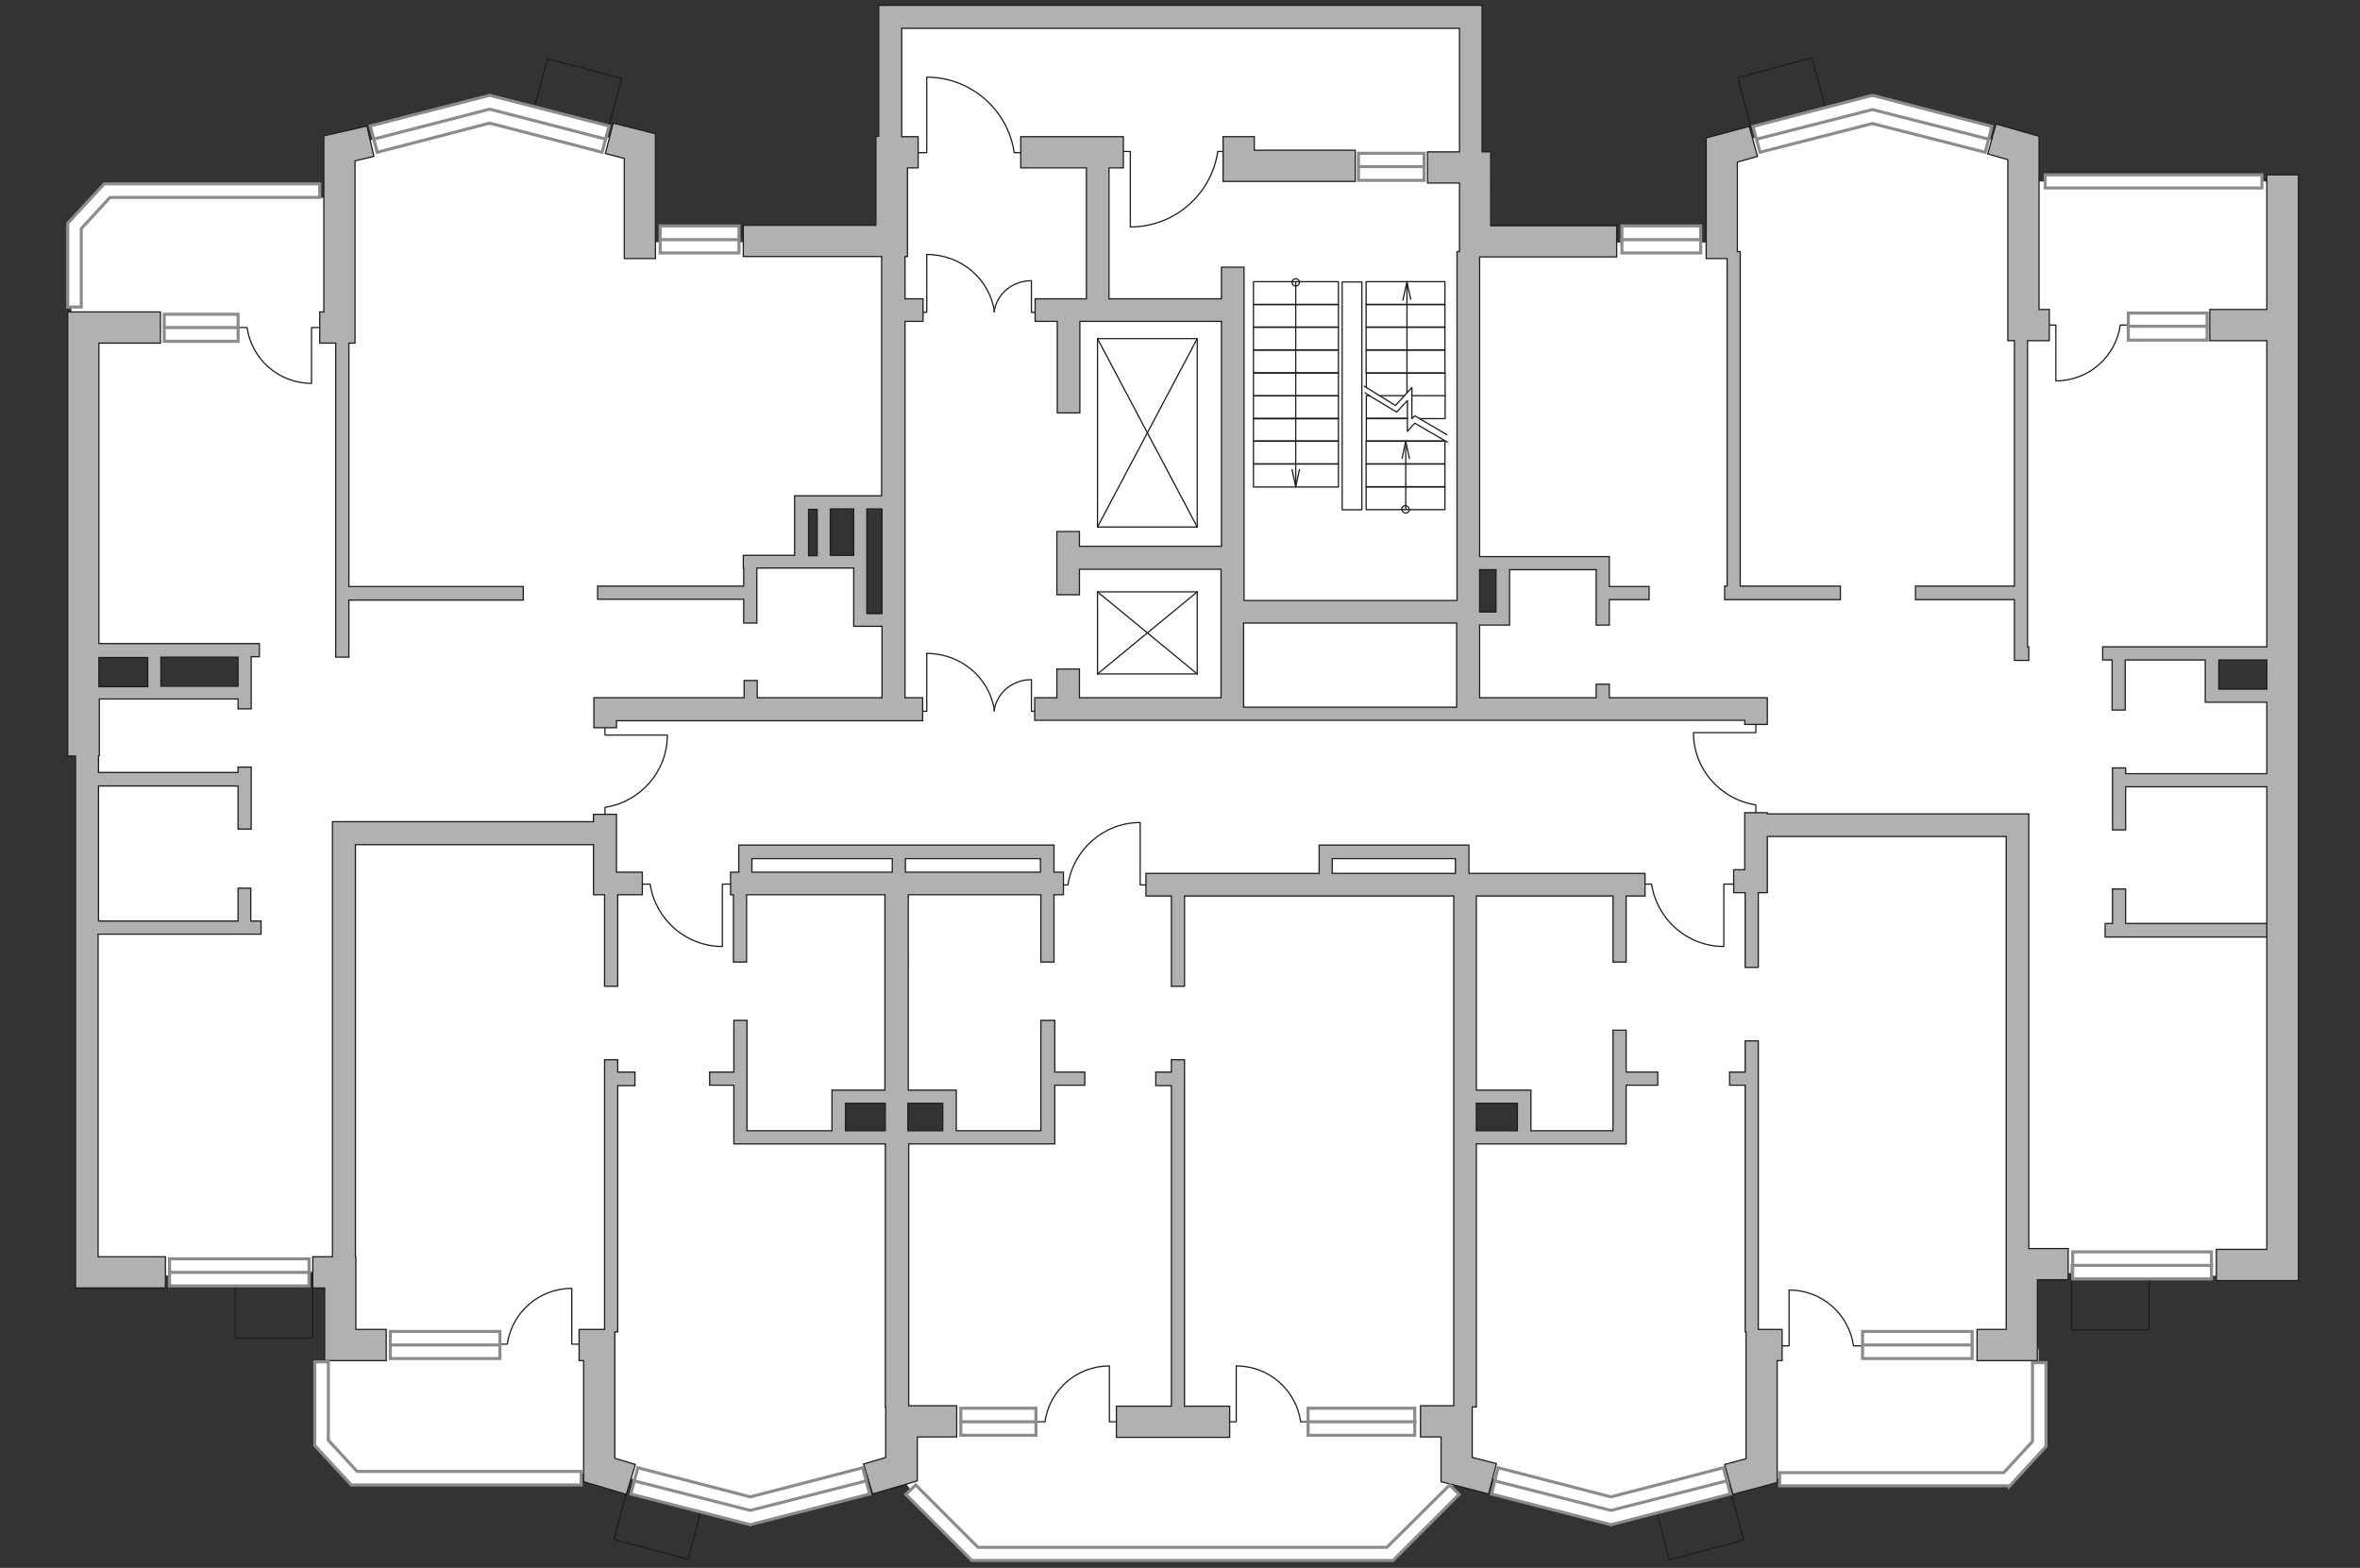 <?xml version="1.0" encoding="utf-8"?>
<!-- Generator: Adobe Illustrator 25.1.0, SVG Export Plug-In . SVG Version: 6.00 Build 0)  -->
<svg version="1.1" id="Слой_1" xmlns="http://www.w3.org/2000/svg" xmlns:xlink="http://www.w3.org/1999/xlink" x="0px" y="0px"
	 viewBox="0 0 575 382" style="enable-background:new 0 0 575 382;" xml:space="preserve">
<rect x="0" y="0" width="575" height="382" fill="#333333" stroke="none"/>
<style type="text/css">
	.st0{fill:#FFFFFF;}
	.st1{fill:none;stroke:#1D1D1B;stroke-width:0.3;stroke-linecap:round;stroke-linejoin:round;stroke-miterlimit:10;}
	.st2{fill:#B1B1B1;stroke:#1D1D1B;stroke-width:0.3;stroke-miterlimit:10;}
	.st3{fill:#FFFFFF;stroke:#8C8C8C;stroke-width:0.75;stroke-linecap:round;stroke-miterlimit:10;}
	.st4{fill:none;stroke:#8C8C8C;stroke-width:0.75;stroke-linecap:round;stroke-miterlimit:10;}
</style>
<path id="bg" class="st0" d="M553,44.2l-59.1,0v-7.4L456.7,25l-37.1,10.9v23.2H358v112.3H357V4.1H217v54.9h-60.7V35.9L119.2,25
	L82,36.8v11.4H25.4l-8,7.7v22.5l3.3,22.3l1.6,57.9H60v10.1H22.4l-0.1,3l-1.2,139.4l61.7-1.1l0.9-107l1.3,0l-1.3,98.9l-0.9,25.8
	l-4.8,5.3v18l9,9.4H136l10-2.3l35.6,9.8l36.1-9.4v-1l5.3,6.9l14.5,14.4h102.1l17.4-20.3l-1.5-15.6l1.4-121.9h0.1h1.5l-2.3,75.3
	l2.5,62.6l33.8,8.9l35.3-7.6h60.2l8.7-9.1V329l-3.4-12.8l-0.1-6.2l61.4,1.1l-1.2-139.4l-0.1-2.1h-14.3v-10.3h14.4l1.6-58.6l3.3-22.3
	V55.9L553,44.2z M359.4,137.7h6.5v13.5h-6.5V137.7z M195.3,121.5H217v14.4v14.9h-7.4v-13.5h-14.2V121.5z M217.7,276.4h-13.6v-9.2
	h13.6V276.4z M231.2,276.6h-11.7v-9.5h11.7V276.6z M371.4,276.4H358v-9.2h13.3V276.4z M491.6,203l0.5,0l0.6,70.1L491.6,203z"/>
<g id="plan">
	<g>
		<g>
			<rect x="504.7" y="308" class="st1" width="18.9" height="16"/>
			<rect x="57.3" y="310" class="st1" width="18.9" height="16"/>
			
				<rect x="131.3" y="16.5" transform="matrix(0.966 0.259 -0.259 0.966 10.827 -35.678)" class="st1" width="18.7" height="13.4"/>
			
				<rect x="425" y="16.5" transform="matrix(-0.966 0.259 -0.259 -0.966 859.745 -67.108)" class="st1" width="18.7" height="13.4"/>
			
				<rect x="150.8" y="364.3" transform="matrix(0.966 0.259 -0.259 0.966 101.73 -28.853)" class="st1" width="18.7" height="13.4"/>
			
				<rect x="404.7" y="364.8" transform="matrix(-0.966 0.259 -0.259 -0.966 910.239 622.784)" class="st1" width="18.7" height="13.4"/>
			<g>
				<line class="st1" x1="267.4" y1="82.5" x2="291.7" y2="82.5"/>
				<line class="st1" x1="291.7" y1="82.5" x2="291.7" y2="128.4"/>
				<line class="st1" x1="291.7" y1="128.4" x2="267.4" y2="128.4"/>
				<line class="st1" x1="267.4" y1="128.4" x2="267.4" y2="82.5"/>
				<line class="st1" x1="267.4" y1="128.4" x2="291.7" y2="82.5"/>
				<line class="st1" x1="291.7" y1="128.4" x2="267.4" y2="82.5"/>
			</g>
			<g>
				<line class="st1" x1="267.4" y1="144.2" x2="291.7" y2="144.2"/>
				<line class="st1" x1="291.7" y1="144.2" x2="291.7" y2="164.2"/>
				<line class="st1" x1="291.7" y1="164.2" x2="267.4" y2="164.2"/>
				<line class="st1" x1="267.4" y1="164.2" x2="267.4" y2="144.2"/>
				<line class="st1" x1="267.4" y1="164.2" x2="291.7" y2="144.2"/>
				<line class="st1" x1="291.7" y1="164.2" x2="267.4" y2="144.2"/>
			</g>
			<path class="st1" d="M147.4,199.1v-2.4c8.6-1.3,15.2-8.7,15.2-17.6h-15.2l0-2.7"/>
			<path class="st1" d="M156,215.4h2.4c1.3,8.6,8.7,15.2,17.6,15.2v-15.2l2.7,0"/>
			<path class="st1" d="M400,215.4h2.4c1.3,8.6,8.7,15.2,17.6,15.2v-15.2l2.7,0"/>
			<path class="st1" d="M427.8,198.5v-2.4c-8.6-1.3-15.2-8.7-15.2-17.6h15.2l0-2.7"/>
			<path class="st1" d="M257.8,215.6h2.4c1.3-8.6,8.7-15.2,17.6-15.2l0,15.2l2.7,0"/>
			<g>
				<g>
					<polyline class="st1" points="251.3,165.6 251.3,173.3 252.5,173.3 					"/>
					<path class="st1" d="M242.2,173.3"/>
					<path class="st1" d="M242.2,173.2c0.6-4.3,4.4-7.6,9-7.6"/>
				</g>
				<g>
					<polyline class="st1" points="225.8,159.2 225.8,173.3 224.4,173.3 					"/>
					<path class="st1" d="M242.3,173.3"/>
					<path class="st1" d="M242.3,173.1c-1.2-7.9-8.1-13.9-16.5-13.9"/>
				</g>
			</g>
			<g>
				<g>
					<polyline class="st1" points="251.3,68.4 251.3,76.1 252.5,76.1 					"/>
					<path class="st1" d="M242.2,76.1"/>
					<path class="st1" d="M242.2,76c0.6-4.3,4.4-7.6,9-7.6"/>
				</g>
				<g>
					<polyline class="st1" points="225.8,62 225.8,76.1 224.4,76.1 					"/>
					<path class="st1" d="M242.3,76.1"/>
					<path class="st1" d="M242.3,75.9C241.1,68,234.2,62,225.8,62"/>
				</g>
			</g>
			<path class="st1" d="M250,37.2h-2.9c-1.5-10.4-10.5-18.4-21.3-18.4l0,18.4l-3.2,0"/>
			<path class="st1" d="M299.6,36.9l-2.9,0c-1.5,10.4-10.5,18.4-21.3,18.4V36.9l-3.2,0"/>
			<path class="st1" d="M453.8,327.9h-2.2c-1.1-7.7-7.7-13.6-15.7-13.6l0,13.6l-2.4,0"/>
			<path class="st1" d="M58,79.8h2.2c1.1,7.7,7.7,13.6,15.7,13.6V79.8l2.4,0"/>
			<path class="st1" d="M518.8,79.2h-2.2c-1.1,7.7-7.7,13.6-15.7,13.6V79.2l-2.4,0"/>
			<path class="st1" d="M319.1,346.4h-2.2c-1.1-7.7-7.7-13.6-15.7-13.6l0,13.6l-2.4,0"/>
			<path class="st1" d="M121.4,327.5h2.2c1.1-7.7,7.7-13.6,15.7-13.6l0,13.6l2.4,0"/>
			<path class="st1" d="M252.4,346.4h2.2c1.1-7.7,7.7-13.6,15.7-13.6v13.6l2.4,0"/>
			<g>
				<polyline class="st1" points="332.6,95.7 333.3,96.2 340.3,100.4 342.9,97.6 342.9,105.1 344.7,103.1 352.6,107.7 				"/>
				<polyline class="st1" points="332.4,94.1 340,98.8 344,94.4 344,102 344.7,101.3 352.5,105.9 				"/>
				
					<rect x="305.3" y="96.4" transform="matrix(-1 4.448429e-11 -4.448429e-11 -1 631.396 198.445)" class="st1" width="20.7" height="5.6"/>
				
					<rect x="305.3" y="90.9" transform="matrix(-1 4.544974e-11 -4.544974e-11 -1 631.396 187.321)" class="st1" width="20.7" height="5.6"/>
				
					<rect x="305.3" y="85.3" transform="matrix(-1 4.452826e-11 -4.452826e-11 -1 631.396 176.196)" class="st1" width="20.7" height="5.6"/>
				
					<rect x="305.3" y="113" transform="matrix(-1 4.549327e-11 -4.549327e-11 -1 631.396 231.649)" class="st1" width="20.7" height="5.6"/>
				
					<rect x="305.3" y="107.5" transform="matrix(-1 4.549327e-11 -4.549327e-11 -1 631.396 220.525)" class="st1" width="20.7" height="5.6"/>
				
					<rect x="305.3" y="101.9" transform="matrix(-1 4.553723e-11 -4.553723e-11 -1 631.396 209.4)" class="st1" width="20.7" height="5.6"/>
				
					<rect x="305.3" y="79.8" transform="matrix(-1 4.444077e-11 -4.444077e-11 -1 631.396 165.072)" class="st1" width="20.7" height="5.6"/>
				
					<rect x="305.3" y="74.2" transform="matrix(-1 4.457222e-11 -4.457222e-11 -1 631.396 153.948)" class="st1" width="20.7" height="5.6"/>
				
					<rect x="305.3" y="68.6" transform="matrix(-1 4.553723e-11 -4.553723e-11 -1 631.396 142.824)" class="st1" width="20.7" height="5.6"/>
				<polyline class="st1" points="333.8,96.4 332.9,96.4 332.9,102 342.7,102 				"/>
				<polyline class="st1" points="352.1,96.4 352.1,90.9 332.9,90.9 332.9,94.4 				"/>
				<line class="st1" x1="336.2" y1="96.4" x2="342.2" y2="96.4"/>
				<polyline class="st1" points="345.9,102 352.1,102 352.1,96.4 344,96.4 				"/>
				
					<rect x="332.9" y="85.3" transform="matrix(-1 4.492261e-11 -4.492261e-11 -1 684.948 176.196)" class="st1" width="19.2" height="5.6"/>
				
					<rect x="332.9" y="79.8" transform="matrix(-1 4.397670e-11 -4.397670e-11 -1 684.948 165.072)" class="st1" width="19.2" height="5.6"/>
				
					<rect x="332.9" y="118.6" transform="matrix(-1 4.497013e-11 -4.497013e-11 -1 684.948 242.773)" class="st1" width="19.2" height="5.6"/>
				
					<rect x="332.9" y="113" transform="matrix(-1 4.497013e-11 -4.497013e-11 -1 684.948 231.649)" class="st1" width="19.2" height="5.6"/>
				
					<rect x="332.9" y="107.5" transform="matrix(-1 4.492261e-11 -4.492261e-11 -1 684.948 220.524)" class="st1" width="19.2" height="5.6"/>
				<polyline class="st1" points="342.9,101.9 332.9,101.9 332.9,107.5 351.6,107.5 				"/>
				
					<rect x="332.9" y="74.2" transform="matrix(-1 4.497013e-11 -4.497013e-11 -1 684.948 153.948)" class="st1" width="19.2" height="5.6"/>
				
					<rect x="332.9" y="68.6" transform="matrix(-1 4.497013e-11 -4.497013e-11 -1 684.948 142.824)" class="st1" width="19.2" height="5.6"/>
				
					<rect x="327.1" y="68.6" transform="matrix(-1 4.495858e-11 -4.495858e-11 -1 658.914 192.799)" class="st1" width="4.8" height="55.5"/>
				<g>
					<g>
						<line class="st1" x1="343.7" y1="72.9" x2="342.8" y2="68.7"/>
						<line class="st1" x1="342.8" y1="68.7" x2="341.8" y2="73.1"/>
					</g>
					<line class="st1" x1="342.8" y1="95.7" x2="342.8" y2="68.6"/>
				</g>
				<g>
					<g>
						<g>
							<line class="st1" x1="343.4" y1="111.7" x2="342.5" y2="107.5"/>
							<line class="st1" x1="342.5" y1="107.5" x2="341.6" y2="111.7"/>
						</g>
						<line class="st1" x1="342.5" y1="124.1" x2="342.5" y2="108.6"/>
					</g>
					<g>
						<path class="st1" d="M341.5,124.1c0-0.5,0.4-0.9,0.9-0.9c0.5,0,0.9,0.4,0.9,0.9"/>
						<path class="st1" d="M343.4,124.1c0,0.5-0.4,0.9-0.9,0.9c-0.5,0-0.9-0.4-0.9-0.9"/>
					</g>
				</g>
				<g>
					<g>
						<g>
							<line class="st1" x1="314.8" y1="114.4" x2="315.7" y2="118.6"/>
							<line class="st1" x1="315.7" y1="118.6" x2="316.6" y2="114.4"/>
						</g>
						<line class="st1" x1="315.7" y1="68.8" x2="315.7" y2="118.6"/>
					</g>
					<g>
						<path class="st1" d="M316.6,68.8c0,0.5-0.4,0.9-0.9,0.9c-0.5,0-0.9-0.4-0.9-0.9"/>
						<path class="st1" d="M314.8,68.8c0-0.5,0.4-0.9,0.9-0.9c0.5,0,0.9,0.4,0.9,0.9"/>
					</g>
				</g>
			</g>
		</g>
		<g>
			<polygon class="st2" points="152.1,63 159.7,63 159.7,32.6 149.4,30 147.5,37.4 152.1,38.6 			"/>
			<polygon class="st2" points="298,33.3 298,44.2 330.2,44.2 330.2,36.6 305.6,36.6 305.6,33.3 			"/>
			<path class="st2" d="M552.3,42.6v16.6v16.2h-13.9V83h13.9v74.6h-34.8h-2.9h-2.3v3.2h2.3v12.2h3.2v-12.2h19.5v10.3h15v17.4h-34.4
				v-1.4h-3.2v15.1h3.2v-10.5h34.4v9.7v4.1v98.9H540v7.6h20V205.7v-4.1V83V59.2V42.6H552.3z M540.6,167.9v-7.1h11.7v7.1H540.6z"/>
			<polygon class="st2" points="149.8,324.5 150.5,324.5 150.5,264.5 154.7,264.5 154.7,261.2 150.5,261.2 150.5,258.2 147.3,258.2 
				147.3,323.9 141.1,323.9 141.1,331.5 142.2,331.5 142.2,361 152.6,364.1 154.8,356.8 149.8,355.3 			"/>
			<path class="st2" d="M61.2,216.4H58v8h-34v-32.9h34V202h3.2v-15.1H58v1.3h-34v-4.1h0.2v-13.8H58v2.4h3.2v-12.7h2v-3.2H24.1V83.6
				h15V76H16.5v108.2h1.9v129.6h5.5v0h16.4v-7.6H23.9v-78.6h36.6h0.6h2.5v-3.2h-2.5V216.4z M58,167.2H39.2v-7.1H58V167.2z M36,160.2
				v7.1H24.1v-7.1H36z"/>
			<polygon class="st2" points="150.2,198.4 144.6,198.4 144.6,200.2 81,200.2 81,306.2 76.2,306.2 76.2,313.8 79.1,313.8 
				79.1,331.5 94.1,331.5 94.1,323.9 86.7,323.9 86.7,306.2 86.6,306.2 86.6,205.8 144.6,205.8 144.6,218 147.3,218 147.3,240.3 
				150.5,240.3 150.5,218 156.5,218 156.5,212.5 150.2,212.5 			"/>
			<polygon class="st2" points="552.3,225 517.9,225 517.9,216.6 514.7,216.6 514.7,225 512.9,225 512.9,228.3 514.7,228.3 
				515.4,228.3 552.3,228.3 			"/>
			<polygon class="st2" points="490.8,160.9 494.3,160.9 494.3,157.6 494,157.6 494,83 499.3,83 499.3,75.4 496.8,75.4 496.8,33.2 
				486.3,30.2 484.3,37.5 489.2,38.9 489.2,83 490.8,83 490.8,142.8 466.7,142.8 466.7,146.1 490.8,146.1 			"/>
			<polygon class="st2" points="420.8,142.8 420.2,142.8 420.2,146.1 448.4,146.1 448.4,142.8 424,142.8 424,61.3 423.3,61.3 
				423.3,39.5 428.2,38.1 426.2,30.8 415.7,33.6 415.7,63 420.8,63 			"/>
			<polygon class="st2" points="81.8,160.1 85,160.1 85,146.2 127.5,146.2 127.5,142.9 85,142.9 85,83.6 86.5,83.6 86.5,39.2 
				91.1,38.1 89.4,30.7 78.9,33.1 78.9,76 77.9,76 77.9,83.6 81.8,83.6 			"/>
			<path class="st2" d="M150.2,175.6h70.3v0h4.3V170h-4.3V78.3h4.4v-5.5h-4.4V62.5h0.6V40.9h2.6v-7.6h-4V6.9h135.9V37h-7.8v7.6h7.8
				v16.7H355v85h-51.9V65.1h-5.5v7.7h-27.4V40.9h3.5v-7.6h-25v7.6h16v31.9h-12.5v5.5h5.4v22.3h5.5V78.3h34.5v54.8H263v-3.6h-5.5
				v15.4h5.5v-6.2h34.5v7.7v4.4V170H263v-7h-5.5v7h-5.4v5.5h50.2v0h55.9v0h66.9v1h5.5V170h-38.5v-3.3h-3.2v3.3h-28.4v-17.7h7.3
				v-13.5h21.1v13.5h3.2v-6.2h9.7v-3.2h-9.7v-7.3h-31.6v-73h33.4v-7.6h-30.7V37h-2.1V1.3h-147v31.9h-0.7v21.7h-32.3v7.6h33.7v58.3
				h-21.2v14.5h-12.5v3.2h0.1v4.3h-35.6v3.2h35.6v5.8h3.2v-13.4H208v14.2h6.9V170h-30.4v-4.2h-3.2v4.2h-36.6v7.3h5.5V175.6z
				 M354.9,172.3h-51.9v-20.5h51.9V172.3z M364.5,138.8v10.3h-4.1v0h0.1v-10.3H364.5z M197,124.1h2.1v11.3H197V124.1z M202.3,135.3
				v-11.3h5.7v11.3H202.3z M211.2,149.5v-11.8v-2.4v-11.3h3.7v25.5H211.2z"/>
			<polygon class="st2" points="494.3,198.3 430.6,198.3 430.6,198 425.1,198 425.1,211.9 422.4,211.9 422.4,217.5 425.2,217.5 
				425.2,235.7 428.4,235.7 428.4,217.5 430.6,217.5 430.6,203.8 488.8,203.8 488.8,304.2 488.8,304.2 488.8,323.9 481.7,323.9 
				481.7,331.5 496.4,331.5 496.4,311.8 503.9,311.8 503.9,304.2 494.3,304.2 			"/>
			<polygon class="st2" points="428.4,253.6 425.2,253.6 425.2,261.2 421.4,261.2 421.4,264.4 425.2,264.4 425.2,324.5 425.4,324.5 
				425.4,355.4 420.2,356.8 422.2,364.1 433,361.2 433,331.5 434.2,331.5 434.2,323.9 428.4,323.9 			"/>
			<path class="st2" d="M396.2,251H393v24.5h-20v-9.9h-13.3v-47.3H393v16.1h3.2v-16.1h4.6v-5.5h-42.9v-6.9h-36.5v6.9h-42.2v5.5h6.2
				v22h3.2v-22h65.6v124.2h-8.1v7.6h5v10.9l11.6,3l1.9-7.4l-5.9-1.5v-12.3h1v-64.1h36.5v-14.3h7.7v-3.2h-7.7V251z M324.6,209.2h30
				v3.6h-30V209.2z M359.7,268.8h10v6.7h-10V268.8z"/>
			<polygon class="st2" points="288.6,258.2 285.4,258.2 285.4,261.2 281.6,261.2 281.6,264.5 285.4,264.5 285.4,342.6 272,342.6 
				272,350.2 299.6,350.2 299.6,342.6 288.6,342.6 			"/>
			<path class="st2" d="M256.8,248.6h-3.2v26.9h-20.6v-9.9h-11.7V218h32.3v16.4h3.2V218h2.3v-5.5h-2.3v-6.6H180v6.6h-2v5.5h0.7v16.4
				h3.2V218h33.7v47.6h-12.9v9.9H182v-26.9h-3.2v12.6h-5.9v3.2h5.9v14.3h36.9v64.1h0.1l0,12.3l-5.4,1.6l2.2,7.3l10.9-3.2l0-10.7h9.6
				v-7.6h-11.7v-63.8h35.6v-14.3h7.3v-3.2h-7.3V248.6z M253.5,212.5h-32.9v-3.3h32.9V212.5z M183.2,209.2h34.2v3.3h-34.2V209.2z
				 M206,275.5v-6.7h9.7v6.7H206z M221.2,268.8h8.5v6.7h-8.5V268.8z"/>
		</g>
	</g>
</g>
<g id="windows_1_">
	<g>
		<g>
			<rect x="41.3" y="306.7" class="st3" width="34" height="6.6"/>
			<line class="st3" x1="41.3" y1="310" x2="75.3" y2="310"/>
		</g>
		<g>
			<rect x="95.1" y="324.4" class="st3" width="26.7" height="6.6"/>
			<line class="st3" x1="95.1" y1="327.7" x2="121.8" y2="327.7"/>
		</g>
		<g>
			<rect x="234.1" y="343.1" class="st3" width="18.3" height="6.6"/>
			<line class="st3" x1="234.1" y1="346.4" x2="252.4" y2="346.4"/>
		</g>
		<g>
			<rect x="318.7" y="343.1" class="st3" width="26" height="6.6"/>
			<line class="st3" x1="318.7" y1="346.4" x2="344.8" y2="346.4"/>
		</g>
		<g>
			<rect x="453.8" y="324.4" class="st3" width="26.7" height="6.6"/>
			<line class="st3" x1="453.8" y1="327.7" x2="480.5" y2="327.7"/>
		</g>
		<g>
			<rect x="505" y="305" class="st3" width="33.8" height="6.6"/>
			<line class="st3" x1="505" y1="308.3" x2="538.9" y2="308.3"/>
		</g>
		<g>
			
				<rect x="40" y="76.5" transform="matrix(-1 -6.207451e-09 6.207451e-09 -1 98.013 159.661)" class="st3" width="18" height="6.6"/>
			<line class="st3" x1="58" y1="79.8" x2="40" y2="79.8"/>
		</g>
		<g>
			
				<rect x="331.1" y="37.3" transform="matrix(-1 -7.000257e-09 7.000257e-09 -1 678.083 81.243)" class="st3" width="16" height="6.6"/>
			<line class="st3" x1="347" y1="40.6" x2="331.1" y2="40.6"/>
		</g>
		<g>
			
				<rect x="160.9" y="55.1" transform="matrix(-1 -5.831429e-09 5.831429e-09 -1 340.946 116.738)" class="st3" width="19.2" height="6.6"/>
			<line class="st3" x1="180.1" y1="58.4" x2="160.9" y2="58.4"/>
		</g>
		<g>
			
				<rect x="395.1" y="55.1" transform="matrix(-1 -5.831429e-09 5.831429e-09 -1 809.46 116.738)" class="st3" width="19.2" height="6.6"/>
			<line class="st3" x1="414.3" y1="58.4" x2="395.1" y2="58.4"/>
		</g>
		<g>
			
				<rect x="518.5" y="76.2" transform="matrix(-1 -5.830385e-09 5.830385e-09 -1 1056.248 159.073)" class="st3" width="19.2" height="6.6"/>
			<line class="st3" x1="537.7" y1="79.5" x2="518.5" y2="79.5"/>
		</g>
		<polygon class="st3" points="141.6,358.5 87,358.5 80,350.9 80,331.8 76.7,331.8 76.7,352.2 76.7,352.2 76.7,352.2 76.7,352.2 
			76.7,352.2 85.6,361.8 85.6,361.8 141.6,361.8 		"/>
		<polygon class="st3" points="498.3,45.8 551.1,45.8 551.1,42.6 498.3,42.6 		"/>
		<polygon class="st3" points="77.9,48.1 26.8,48.1 19.8,55.7 19.8,74.8 16.5,74.8 16.5,54.4 16.5,54.4 16.5,54.4 16.5,54.4 
			16.5,54.4 25.4,44.8 25.4,44.8 77.9,44.8 		"/>
		<polygon class="st3" points="433.6,358.8 488.2,358.8 495.2,351.2 495.2,332 498.5,332 498.5,352.4 498.5,352.4 498.5,352.4 
			498.5,352.4 498.5,352.4 489.6,362.1 489.6,362 433.6,362 		"/>
		<g>
			<polygon class="st3" points="211.9,364 210.2,357.6 182.8,364.7 155.4,357.6 153.7,364 182.5,371.4 182.8,371.5 183.1,371.4 			
				"/>
			<polyline class="st4" points="154.5,360.8 182.8,368 211.1,360.8 			"/>
		</g>
		<g>
			<polygon class="st3" points="421.6,364 419.9,357.6 392.5,364.7 365,357.6 363.4,364 392.2,371.4 392.5,371.5 392.8,371.4 			"/>
			<polyline class="st4" points="364.2,360.8 392.5,368 420.7,360.8 			"/>
		</g>
		<g>
			<polygon class="st3" points="427.1,30.8 428.8,37.1 456.2,30.1 483.7,37.1 485.3,30.8 456.5,23.3 456.2,23.3 455.9,23.3 			"/>
			<polyline class="st4" points="484.5,33.9 456.2,26.7 428,33.9 			"/>
		</g>
		<g>
			<polygon class="st3" points="90.2,30.7 91.9,37.1 119.3,30 146.7,37.1 148.4,30.7 119.6,23.3 119.3,23.2 119,23.3 			"/>
			<polyline class="st4" points="147.6,33.9 119.3,26.6 91,33.9 			"/>
		</g>
		<polygon class="st3" points="353.2,361.8 337.9,377 289.6,377 288,377 238.3,377 223.1,361.8 220.7,364.1 236.8,380.2 
			236.9,380.2 288,380.2 289.6,380.2 339.3,380.2 339.4,380.2 355.5,364.1 		"/>
	</g>
</g>
</svg>
